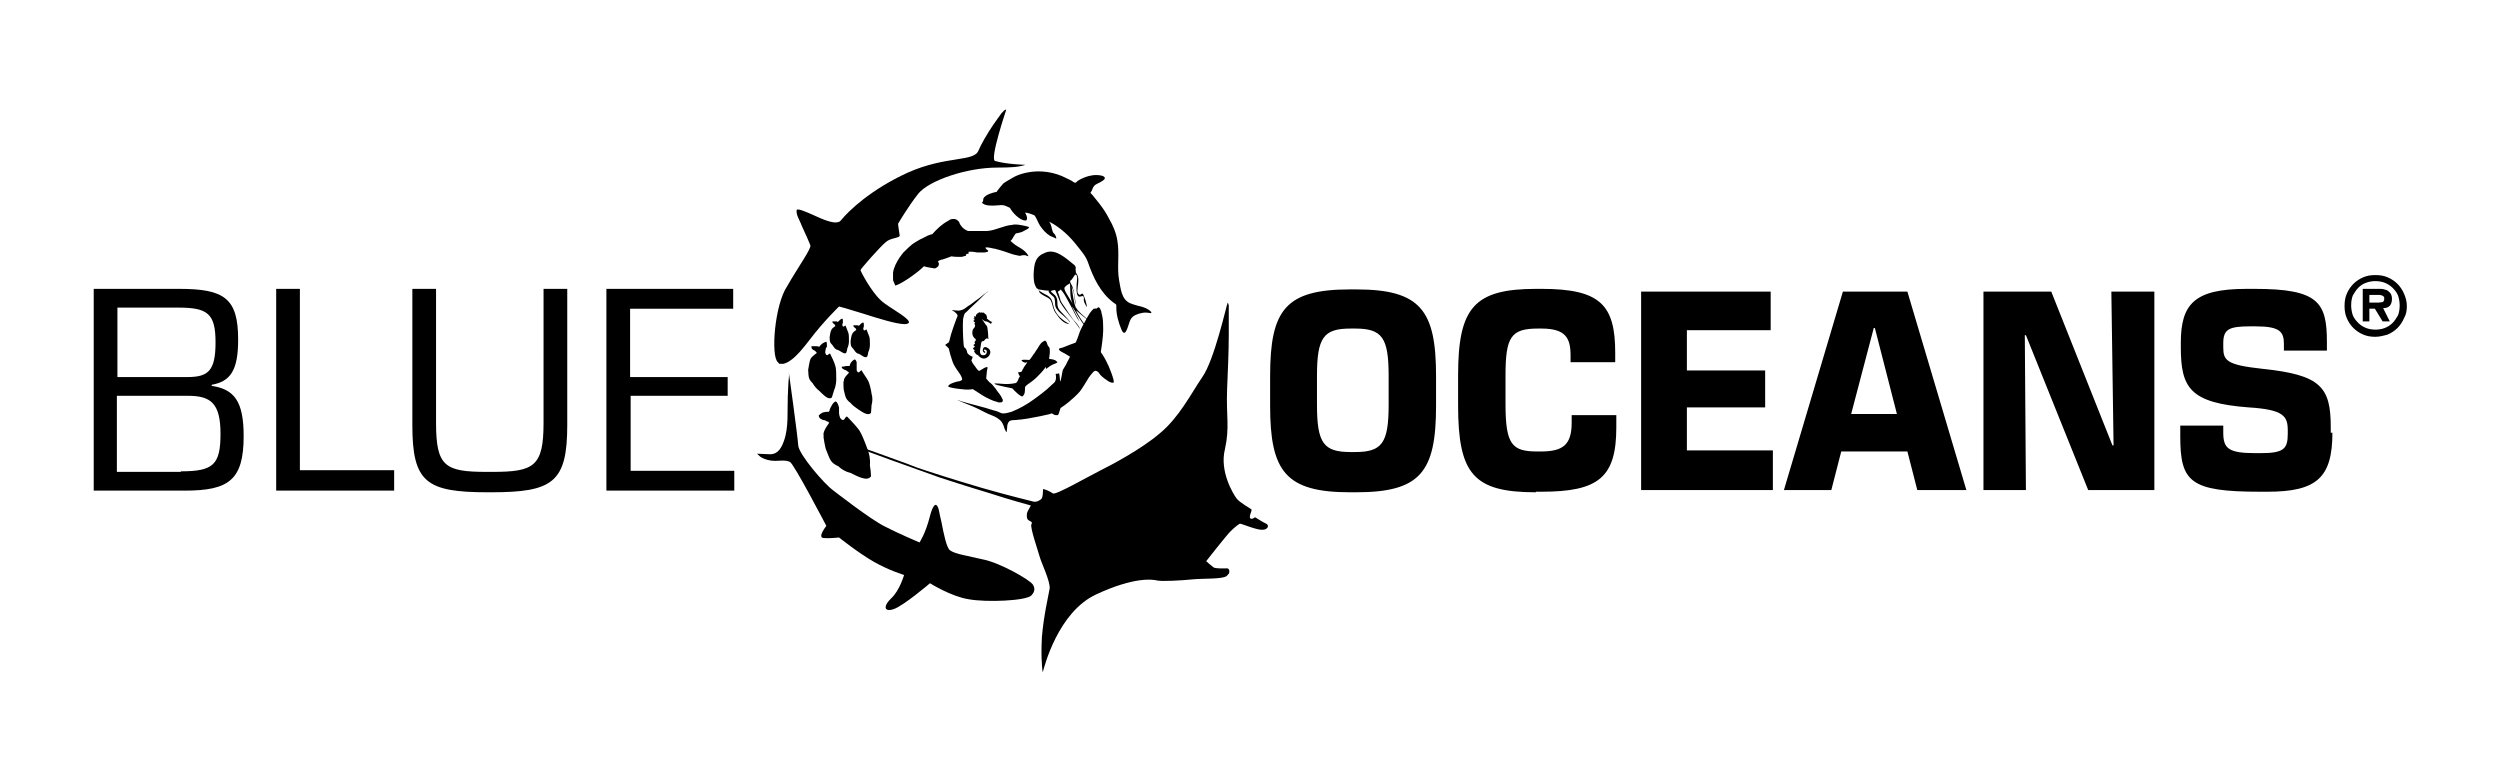 <?xml version="1.0" encoding="utf-8"?><svg viewBox="0 0 453.5 141.7" xmlns="http://www.w3.org/2000/svg"><path d="M139.7 82.4c1.5 0 2.1-1.3 2.5-2.4.9-2.5.6-5.4.7-7.9 0-.8.1-1.6.1-2.3s.2-1.6.1-2.2c0 0 1.6 11.5 1.7 13.2.1 1.6 4.7 7 6.4 8.2 0 0 6.8 5.3 9.3 6.5 2.5 1.3 6.3 2.9 6.3 2.9s1.1-1.6 1.9-4.8c.4-1.6 1.1-3 1.6-1.1.1.6.3 1.4.5 2.3.4 2.1.9 4.5 1.5 5 .9.7 3.1 1 6.1 1.7 3 .6 8.5 3.7 9 4.6.5.8.1 1.5-.3 1.9-.9 1-8.2 1.3-11.4.7-3.2-.5-7-2.9-7-2.9s-4.8 4.1-6.6 4.7-1.9-.6-.4-2 2.3-4.2 2.3-4.2-2.7-.8-5.5-2.4-6.3-4.4-6.3-4.4-1.7.2-2.8.1c-1.2-.1.5-2.2.5-2.2s-5.9-11.3-6.6-11.6c-.8-.4-1.9-.2-2.7-.2-.9 0-1.8-.2-2.6-.7-.2-.1-.4-.4-.7-.6.7 0 1.5.1 2.4.1m4.8-44.3s.1 0 0 0c.1-.1.1-.1.2-.1 1.6 0 6.8 3.6 7.9 1.9 1.3-1.6 5.3-5.5 12.1-8.6 7-3.1 12-1.9 12.8-4 .4-1 1.6-3.1 2.7-4.7.6-.8 1.1-1.6 1.5-2.1l.5-.5c.1 0 .1-.1.2-.1h.1v.1s-3 8.9-2 9.2c2 .6 5.5.7 5.5.7-1.1.4-2.6.5-5.1.5-5.5 0-12.3 2.3-14.3 4.7-1.9 2.4-3.7 5.5-3.7 5.5s.2 1.6.3 2.1-1.6.4-2.5 1.2c-1 .8-4.7 5-4.6 5.1-.1 0 1.8 3.7 3.6 5.4.8.8 2.4 1.7 3.7 2.6.6.4 1.2.9 1.4 1.2 0 .1.1.2.1.2 0 .1 0 .1-.1.2s-.3.2-.7.2c-1.5 0-5-1.1-7.5-1.9-2.6-.8-4.3-1.3-4.4-1.3 0 0-2.8 2.7-5.3 6-1.3 1.7-2.4 3-3.4 3.7-.5.4-1 .6-1.4.7h-.6c-.1 0-.2 0-.2-.1 0 0-.1 0-.1-.1l-.1-.1c-1.3-1.1-.6-10.4 1.7-13.8 2-3.5 4.4-6.8 4.2-7.4-.1-.3-.8-1.9-1.5-3.4-.3-.8-.7-1.5-.9-2.1-.1-.3-.1-.5-.1-.7v-.2m27.5 32c0-.5 1.7-.9 1.7-.9.3 0 .5-.1.7-.2s.1-.2.1-.4c-.1-.3-.2-.5-.4-.8-.4-.6-.8-1.1-1.1-1.7s-.4-1.2-.6-1.7l-.3-1.2-.1-.1-.3-.3c-.1-.1-.2-.1-.2-.2s.1-.2.2-.2c.1-.1.2-.2.3-.2l.1-.1c0-.1 0-.1.1-.2l.3-1.2c.3-.9.6-1.9 1-2.9.1-.2.2-.4.2-.6-.1-.3-.3-.4-.5-.6-.1-.1-.2-.1-.3-.2-.3-.2-.4-.2.3-.1.3 0 .7.1 1 0 .5-.1.8-.3 1.3-.7.5-.3.9-.6 1.4-1 .8-.5 1.5-1.2 2.4-1.8-.2.2-.3.3-.5.4-1 1-1.9 1.9-2.9 2.8l-.6.6c-.1.1-.3.2-.3.3-.2.3-.2.7-.3 1-.1 1.1 0 3.6.1 4.6.1.9.3.3.6 1.2 0 .2.1.4.2.5.2.2.5.4.8.5.1 0 0 .1 0 .2s-.1.2-.1.3l-.1.1c0 .1.1.3.2.5s.3.4.5.7.4.6.7.8c.2-.1.5-.3.7-.4.1-.1.7-.4.8-.3s0 .3 0 .3c0 .2-.1.4-.1.6 0 .4-.1.7-.1 1.1 0 .1 0 .1.1.2.2.2.4.5.7.7.4.3.6.7.9 1 .3.5.7.9 1 1.4l.3.6v.2c0 .1 0 .1-.1.2 0 0-.1.1-.2.1H181.3c-.2 0-.3 0-.4-.1-.5-.1-1-.3-1.4-.5-.9-.4-1.8-1-2.7-1.6-.1-.1-.2-.1-.3-.2h-.1c-.6.1-1.2.1-1.9 0-.1 0-2.2-.2-2.5-.5z"/><path d="M222.7 54.9c-.2.4-2.4 10.4-4.6 13.5-2.1 3.1-4.2 7.3-7.7 10.2-3.4 2.9-8.7 5.7-10.9 6.8s-8.1 4.5-8.5 4.1c-.4-.3-1.9-1-1.8-.7 0 .3 0 1.6-.4 1.8-.3.2-.7.5-1.3.4-.3-.1-4.6-1.1-9.4-2.5s-10.1-3.1-11.8-3.7c-1.7-.7-4.9-1.8-7.6-2.8-1.4-.5-2.6-.9-3.6-1.2-.5-.1-.8-.3-1.1-.3-.1 0-.2-.1-.3-.1h-.1c-.1.2 15.7 5.8 16.8 6.2.6.2 4.9 1.6 8.9 2.8 4 1.3 7.7 2.3 7.7 2.3s-.4.7-.6 1.1-.2 1.3.1 1.5c.3.3.9.3.6.8s1.2 4.8 1.5 5.9 2 4.6 1.8 5.8-1.1 5-1.4 8.8c-.1 1.9-.1 3.7 0 4.8 0 .6.1 1 .1 1.3 0 .1.1.2.1.2v-.1c.2-.7 2.7-10.8 9.7-14 6.9-3.2 10.2-2.7 11-2.5s4.5 0 6.4-.2 5.4 0 6.2-.6l.1-.1.1-.1c.1-.1.1-.2.2-.2.1-.2.1-.3.1-.5 0-.3-.2-.5-.4-.5-.4 0-2.1.1-2.5-.2s-1.3-1.1-1.3-1.1 3.6-4.6 4.4-5.4 1.7-1.5 1.8-1.4c.2 0 3.1 1.2 4 1.1 1 0 1.3-.8.7-1.1-.7-.3-1.7-1-1.9-1.1-.1-.1-.3 0-.4.1-.2.1-.5.2-.6 0-.3-.4.4-1.4.2-1.6s-2.1-1.2-2.7-2-3.1-4.9-2.1-8.9c.9-4.1.2-5.9.4-11 .1-2.6.3-6.5.3-9.7v-5.4c-.1-.3-.1-.4-.2-.5"/><path d="M199.4 55.8c0 .1 0 .1 0 0l.1.1s.1.1.1.2c.1.2.2.4.2.6.2.7.3 1.4.3 2.1.1 1.4-.1 2.9-.3 4.3 0 .2-.1.4-.1.6v.2c.5.7.9 1.4 1.3 2.3 0-.1 1.3 3 1 3.2-.5.2-1.5-.6-2.1-1.1l-.3-.3c-.2-.3-.4-.6-.7-.7-.2-.1-.4 0-.6.2-.3.3-.5.6-.8 1-.5.8-1 1.7-1.6 2.5-.6.7-1.3 1.3-2 1.9-.5.4-1 .8-1.5 1.1 0 0-.1.2-.1.3-.1.2-.1.4-.2.6 0 .1-.1.3-.2.4h-.4c-.2 0-.3-.1-.5-.2l-.2-.1c-.1 0-.2 0-.3.1-.6.1-1.2.3-1.8.4-1.5.3-3 .6-4.6.7-.3 0-.7 0-1 .2-.3.3-.4.7-.4 1.1-.1.8 0 1.4-.5.2-.1-.4-.3-.9-.6-1.3-.5-.5-1-.8-1.8-1.1s-1.5-.7-2.3-1.1c-1.2-.6-2.7-1.1-4-1.7l.9.3c2 .6 3.9 1 5.7 1.6.4.1.8.2 1.2.4.2.1.4.2.7.2.5 0 1.1-.2 1.5-.3 1.5-.6 2.9-1.4 4.1-2.3 1.1-.8 2.2-1.6 3.2-2.6.2-.2.5-.4.6-.6.2-.4.2-.9.1-1.3 0-.1.1-.1.2-.1s.3 0 .4-.1c.1 0 .2 1.5.2 1.5.2-.1.4-1.9.5-2.1.2-.3.4-.7.6-1 .2-.5.5-.9.7-1.4-.3-.2-.7-.4-1-.6-.2-.1-1.1-.5-1-.8 0-.1.4-.2.5-.2.3-.1.6-.2.8-.3.5-.2 1-.4 1.6-.6.1 0 .1-.1.2-.2.2-.4.3-.8.5-1.3.2-.7.5-1.2.8-1.8.4-.7.8-1.5 1.2-2.1.2-.3.4-.5.6-.7l.1-.1h.2c.1 0 .2-.1.3 0 .3-.3.4-.3.5-.2m-13.8-9.5h.3c.1 0 .2 0 .3.1.1 0 .2 0 .4.1-.5-1-1.5-1.5-2-1.8s-1-.7-1.3-1c.4-.2.7-1.3 1.1-1.4h.2c.1 0 .2-.1.3-.1h.1c.1 0 .2-.1.3-.1s.1 0 .2-.1c.1 0 .2-.1.4-.2.1 0 .1-.1.2-.1s.1-.1.2-.1c.2-.1.3-.2.4-.4-.5-.2-1.1-.3-1.7-.4s-1.1-.1-1.4 0c-1.5.1-3 1-4.5 1.1h-3.5c-.8-.3-1.2-.8-1.5-1.3 0-.2-.2-.5-.5-.7-.4-.3-1.2-.2-1.5.1-1.3.7-2.1 1.5-3 2.5h-.1c-.3.1-.7.2-1 .4-.9.4-1.4.7-1.9 1-.2.1-.4.3-.6.4-.2.2-.5.4-.8.7l-.5.5c-.3.2-.7.8-1 1.2-.6.9-1.1 1.9-1.2 2.8v1.2c0 .2.1.4.2.6s.1.3.2.5c1.3-.3 4.6-2.8 5.2-3.5.5.2 1.5.3 2 .4.5-.2.8-.5.7-1-.1-.1-.1-.3-.2-.3.1 0 .1 0 .2-.1.2-.1.4-.2.6-.2.6-.2 1.2-.4 1.7-.6.5.1 1.1.1 1.6.1.2 0 .4 0 .6-.1.1 0 .3-.1.4-.1.1-.1.1-.2 0-.3h.1c.1 0 .3-.1.4-.1.1-.1 0-.3-.1-.3.6-.1 1.1 0 1.7.1h1.1c.2 0 .4 0 .6-.1h.1c.1 0 .1 0 .1-.1l.1-.1c-.4-.3-.6-.5-.5-.6.2-.1 1.1.1 1.5.2h.1c1.2.3 2.1.6 3.2 1 .3.1.8.2 1.3.3h.2c.3-.1.4-.1.5-.1m-8.9 17.4c0-.1.2 0 .1-.1 0-.2-.3-.2-.3-.4 0-.1.3-.2.3-.3.1-.2-.3-.2-.2-.3.1-.3.4 0 .2-.5-.1-.2.2-.1.2-.4v-.2c-.4-.2-.7-.8-.6-1.3 0-.3.1-.5.3-.7.1-.1.3-.4.1-.7-.1-.2.1-.2.1-.3-.1-.1-.3-.1-.3-.3 0-.1.2-.1.2-.2s-.2-.1-.2-.2.2 0 .2-.1-.2-.2-.1-.3c0-.1.2.1.3 0s0-.4.1-.4c.3.2.1-.1.2-.2h.2c.1 0 0-.2.1-.2s.1.2.3.1.3.1.5 0c.2 0 .2.3.4.3.1 0 .2.3.2.4.1.2.1.2 0 .3 0 .1.2.2.3.3.3.2.4.4.8.4-.2 0-.2.1-.3.3 0 .1-.3-.1-.4-.2-.2-.1-.4-.2-.6-.2s-.6-.4-.7-.4c.4.4.5.8.9 1.2.2.2.3 2.1.3 2.4 0 0-.3-.3-.6.1-.2.2-.2.3-.5.3-.2 0-.3.8-.3 1-.1.4-.3 1.3.2 1.5.7.2 1-.3.9-.8-.1-.1-.3-.2-.4-.2-.3.1 0 .3.1.4.1 0 0 .3-.1.2-.2-.1-.4-.3-.3-.6.1-.6.6-.5 1-.2.9.7-.1 2.1-1.1 1.8-.3-.1-.6-.3-.8-.6-.4 0-.7-.7-.7-.7"/><path d="M178.4 36c.3-.7 1.8-1.1 2.4-1.2.3-.5.7-.9 1.1-1.4.1-.2 1.2-.8 1.7-1.1.8-.5 1.7-.8 2.7-1 2.4-.5 5-.1 7.1 1 .4.2.9.4 1.3.7s.5.1.8-.2c.8-.5 1.8-.9 2.7-1 .4-.1 2.4-.1 2.2.6-.1.3-.6.5-.9.7-.6.3-1 .4-1.3 1.1-.1.2-.1.4-.3.6s.1.4.3.6l1.2 1.5c.7.9 1.3 1.8 1.8 2.8.7 1.2 1.3 2.6 1.5 4 .4 2.4-.1 4.8.3 7.1.3 1.5.4 3.5 2 4.2.7.3 1.6.5 2.3.7.3.1.6.2.9.4.1 0 .9.6.6.7-.3 0-.6-.1-1-.1s-.8.1-1.2.2c-.9.3-1.4.6-1.7 1.5-.3.8-.8 3.1-1.5 1.3-.5-1.2-.9-2.6-.9-3.9 0-.6.1-.5-.5-.9-2.4-1.8-3.7-4.6-4.6-7.2-.4-1.2-1.2-2.1-2-3.1-1.3-1.7-3.1-3.4-5.1-4.4.5.6.4 1.2.7 1.9.1.2.4.4.5.7.1.2.1.4.1.5-.3-.2-.7-.3-1.1-.5-.8-.5-1.3-1.1-1.8-1.8-.4-.6-.6-1.3-1-1.9-.4-.2-1.4-.6-1.8-.5.2 0 .8 1.5 0 1.4-1-.1-2.3-1.5-2.7-2.3-.5-.2-.9-.5-1.5-.5-.5 0-1 .1-1.5.1s-1.1 0-1.6-.2c-.2-.1-.3-.2-.5-.3.4-.3.2-.9.3-.8M158 86.4c-.1-1.5 0-.5-.2-2 .1-1.1-.1-2.1-.5-3.1-.4-1.1-1-2.6-1.4-3.2s-1.7-2-2.2-2.5c-.4-.3-.5 1.3-1.3.2-.1-.3-.2-.6-.2-1V73.9c0-.1-.1-.2-.1-.3-.1-.3-.2-.6-.5-.8-.3.1-.6.5-.7.7-.3.5-.3.6-.4.8v.1c0 .1 0 .1-.1.2 0 0 0 .1-.1.1-.5 0-.6 0-.9.1-.2 0-.4.2-.6.3l-.1.1-.1.1-.1.1c.1.3.1.4.4.6.2.1.3.1.4.2h.1c.1 0 .2 0 .3.1.1 0 .2 0 .2.1.1 0 .2.1.3.1 0 0 .1 0 .1.1.1 0 .1.1.1.1.2-.2-1.2 1.5-1 2.2v.5s.3 2 .5 2.3c.7 1.7.7 2.2 2.2 2.9.6.6 1.4 1 2.2 1.2.9.4 3 1.7 3.7.6m-7.1-14.3c.3-1 .1-.3.4-1.3.3-.7.4-1.4.4-2.1 0-.8 0-1.9-.2-2.4-.1-.5-.7-1.7-.9-2.1-.2-.3-.6.8-.9-.2 0-.2 0-.4.1-.7 0-.1 0-.2.1-.2 0-.1 0-.1.1-.2V62.6c0-.2 0-.4-.1-.6-.2 0-.5.2-.7.3-.3.3-.4.3-.4.4l-.1.1-.1.1c-.3-.1-.4-.1-.6-.1H147.2c0 .3 0 .3.1.5.1.1.2.1.2.2h.1c.1 0 .1.1.2.1l.1.1.1.1s0 .1.1.1c0 0 0 .1.1.1.2-.1-1.1.7-1.2 1.2 0 .1-.1.2-.1.3 0 0-.3 1.4-.3 1.6.1 1.3 0 1.6.8 2.4.3.5.7 1 1.1 1.3.7.6 1.7 1.9 2.4 1.3m7.1 2.8c.1-1 0-.3.1-1.4.2-.7.2-1.4 0-2.1-.1-.8-.4-1.9-.6-2.3s-1-1.5-1.2-1.9c-.2-.2-.5.9-.9 0v-1.4c0-.2-.1-.4-.3-.6-.2 0-.5.3-.6.4-.2.3-.3.4-.3.5v.1s0 .1-.1.1v.1h-.6c-.2 0-.3.1-.5.1H152.7c0 .2 0 .3.2.4.1.1.2.1.3.2h.1c.1 0 .1.1.2.1s.1 0 .1.1c.1 0 .1.1.2.1 0 0 .1 0 .1.1l.1.1c.2-.1-1 .9-.9 1.4 0 .1-.1.2-.1.3 0 0 0 1.4.1 1.6.3 1.2.3 1.5 1.2 2.2.4.5.9.8 1.3 1.1.5.3 1.8 1.4 2.4.7M153.5 64c.2-.6.1-.2.2-.8.2-.4.3-.9.3-1.3 0-.5 0-1.2-.1-1.5s-.4-1-.5-1.3c-.1-.2-.4.5-.6-.1 0-.1 0-.3.1-.4v-.4c0-.1 0-.3-.1-.4-.1 0-.3.1-.4.2l-.3.3-.1.1c-.2-.1-.2-.1-.4-.1h-.6c0 .2 0 .2.1.3 0 .1.1.1.1.1s.1 0 .1.1c0 0 .1 0 .1.1 0 0 .1 0 .1.1v.2c.1-.1-.7.4-.7.7 0 .1-.1.1-.1.2 0 0-.2.8-.2 1 0 .8 0 1 .5 1.5.2.3.4.6.7.8.7.1 1.4 1 1.8.6m3.8.7c.2-.6.1-.2.2-.8.2-.4.3-.9.3-1.3 0-.5 0-1.2-.1-1.5s-.4-1-.5-1.3c-.1-.2-.4.5-.6-.1 0-.1 0-.3.1-.4v-.4c0-.1 0-.3-.1-.4-.1 0-.3.1-.4.2l-.3.3-.1.1c-.2-.1-.2-.1-.4-.1h-.6c0 .2 0 .2.1.3 0 .1.1.1.1.1s.1 0 .1.1c0 0 .1 0 .1.1 0 0 .1 0 .1.1v.2c.1-.1-.7.4-.7.7 0 .1-.1.1-.1.2 0 0-.2.8-.2 1 0 .8 0 1 .5 1.5.2.3.4.6.7.8.7.1 1.3 1 1.8.6"/><path d="M194.7 55.3c.1.1.1.2.2.3-.4-.6-.7-1.2-1.1-1.8-.3-.5-.8-1.2-.7-1.6.1-.3.8-.7 1-.8.1 1.4-.1 2.7.6 3.9m.5.7c-.5-1.4-.6-2.6-.8-4 .6 1.3.5 2.6.8 4m-.4-8c-1.5-1.2-3.3-2.9-5.1-2.2-1.9.7-2.1 1.9-2.2 3.9 0 .9 0 1.7.5 2.5 0 .1.2.2.3.2.1.1.2.5.3.7.2.2.5.4.7.5.5.3 1.2.5 1.4 1.1.3.8.3 1.4.8 2.1.7 1 1.4 1.9 2.5 2-1.2-.7-2.3-1.5-2.8-2.9-.3-.9-.2-1.7-1.2-2.3-.3-.2-1.7-.8-1.6-1.1 0 0 1.7.3 1.8.2 0 .7 1 .9 1.1 1.5.2.8-.1 1.3.5 2 .6.8 1.7 1.4 2.3 2.3.1-.3-1.8-2-2-2.4-.5-.7-.1-1.5-.5-2.2-.2-.5-.8-.7-1-1.1.2-.1.6-.2.8-.2 0 0 .8 1.9.9 2.2 1 1.7 2.5 3.2 3.6 4.9-.1-.5-.8-1.3-1.2-1.7-.5-.7-1-1.4-1.5-2.2-.3-.5-.8-1-.9-1.6-.1-.3-.2-.8-.4-1.2-.1-.2.6-.3.4-.5.5.1 1.7 2.6 2 3.1.5.9.9 1.9 1.5 2.7.1 0-1.4-2.6-1.3-2.7.8 1.2 1.4 2.5 2.3 3.5-.1-.2-.1-.4-.3-.6 0 0-1-1.4-1.3-2.2.1.1 2.2 1.9 2.3 1.8-.7-.6-2-1.6-2.3-2.3-.2-.3-.1-.6-.1-.9 0-.2-.3-2.3-.6-3-.2-.4-.6-.9-.2-1.1.3-.1.9-1.9 1.1-.4 0 .4-.5 3.6.5 3.4.8-.2.7-.1.7.7 0 .3.4.9.5 1.2.2-.2-.5-2.3-.7-2.4-.3-.2-.4.5-.8 0-.3-.3-.1-.9-.1-1.3.1-.8.3-1.7-.3-2.5-.1-.1 0-.3-.1-.6 0-.1.2-.5-.3-.9m-4.5 17.1c.1-.7.2-1.3.1-1.9-.1-.4-.3-.3-.4-.7-.1-.2-.1-.4-.2-.5 0 0 0-.1-.1-.1 0 0 0-.1-.2-.1-.6.3-.8.6-1.1 1.1-.2.4-.5.7-.7 1.1-.2.2-.3.4-.5.7-.1.1-.4.6-.5.6-.4 0-.9-.1-1.3 0-.3 0 .2.4.3.4 0 0 .2.1.3.1s.2-.1.3-.1 0 0 0 .1c-.1.1-.1.2-.2.3-.2.3-.4.5-.5.8-.1.1-.2.3-.2.4-.1.1 0 .1-.3.2-.1 0-.6 0-.4.2.1.1.1.1.1.2s.2.3.2.4-.2.2-.2.3c0 0-.2.8-.6.9-.9.2-1.8.2-2.8.1-.2 0-1-.1-1 0 0 .3 3.3.8 3.3.9s1.5 1.6 1.8 1.4c.3-.3.4-.6.4-.9.1-.3-.1-.7.2-1 .2-.2.5-.4.8-.6.4-.3.8-.6 1.1-.9.6-.6 1.2-1.2 1.6-1.8 0 0 0-.1.1-.1 0 .1.1.2 0 .4l.1-.1c.4-.3.9-.7 1.5-.9.1 0 .5-.2.5-.3s0-.1-.1-.1c-.3-.4-.8-.4-1.4-.5m241.1-10.2c.3 0 .6-.1.8-.1.2-.1.3-.3.3-.6 0-.2 0-.3-.1-.4s-.2-.1-.3-.2c-.1 0-.3-.1-.4-.1h-1.9v1.4zm2.1 3.4h-1.3l-1.4-2.3h-1v2.3h-1.2v-5.9h2.9c.4 0 .7 0 1 .1s.5.1.7.3c.2.1.3.3.5.5.1.2.2.5.2.9 0 1.1-.5 1.7-1.6 1.7zm-2.6-7.3c-.6 0-1.2.1-1.7.3-.6.2-1 .5-1.4.9s-.7.9-1 1.4c-.2.5-.3 1.1-.3 1.8 0 .6.1 1.2.3 1.8.2.5.6 1 1 1.4s.9.7 1.4.9 1.1.3 1.7.3 1.2-.1 1.7-.3 1-.5 1.4-.9.7-.9 1-1.4c.2-.5.3-1.1.3-1.8 0-.6-.1-1.2-.3-1.8-.2-.5-.6-1-1-1.4s-.9-.7-1.4-.9-1.1-.3-1.7-.3m0 10.1c-.8 0-1.5-.1-2.2-.4s-1.3-.7-1.8-1.2-.9-1.1-1.2-1.8-.4-1.4-.4-2.2.1-1.5.4-2.2.7-1.3 1.2-1.8 1.1-.9 1.8-1.2 1.4-.4 2.2-.4 1.5.1 2.2.4 1.3.7 1.8 1.2.9 1.1 1.2 1.8.5 1.4.5 2.2-.1 1.5-.5 2.2c-.3.7-.7 1.3-1.2 1.8s-1.1.9-1.8 1.2c-.7.2-1.5.4-2.2.4M17 89V52.4h15.5c8.2 0 10.7 1.7 10.7 9.2 0 5.6-1.4 7.6-4.8 8.2v.2c4.1.6 5.8 2.8 5.8 9.1 0 8-2.7 9.9-10.7 9.9zm16.9-20.6c3.8 0 5.2-1 5.2-6.3s-1.5-6.3-6.8-6.3h-11v12.6zm-1.1 17.1c5.9 0 7.2-1.2 7.2-6.8s-1.8-6.9-5.9-6.9H21.2v13.8h11.6zM71.5 89H50.1V52.4h4.3v32.9h17.1zm17 .3c-11.2 0-13.7-1.8-13.7-12.2V52.4h4.3v24.3c0 7.9 1.6 8.9 9.2 8.9h1c7.6 0 9.3-1 9.3-8.9V52.4h4.3v24.7c0 10.4-2.6 12.2-13.8 12.2zm44.7-.3H110V52.4h23V56h-18.7v12.4H132v3.4h-17.6v13.6h18.8zm111.7.3c-11.7 0-14.5-3.8-14.5-15.7v-5.4c0-12 2.8-15.7 14.5-15.7h1.1c11.7 0 14.5 3.8 14.5 15.7v5.4c0 12-2.8 15.7-14.5 15.7zm.9-7.3c4.9 0 6.1-1.6 6.1-8.6v-5.2c0-7-1.2-8.6-6.1-8.6h-.8c-4.9 0-6.1 1.6-6.1 8.6v5.2c0 7 1.2 8.6 6.1 8.6zm32.8 7.3c-11.3 0-14.1-3.3-14.1-15.8v-5.4c0-12.3 2.9-15.7 14.2-15.7h.9c10.7 0 13.4 2.9 13.4 11.6v1.7h-8.1v-1.2c0-3.2-.9-4.9-5.3-4.9h-.6c-4.9 0-5.9 1.5-5.9 8.5v5.2c0 7.4 1.2 8.6 5.8 8.6h.6c4 0 5.6-1.2 5.6-5.2v-1.4h8.1v2.2c0 9.1-3.2 11.7-13.6 11.7h-1zm43.1-.4h-24v-36h23.5v7H306v7.3h14.2v6.7H306v7.8h15.6v7.2zm35 0h-8.9l-1.8-7h-12l-1.8 7h-8.6l10.7-36H346zm-12.6-13.8l-4-15.6h-.2l-4.1 15.6zm46.7 13.8h-12l-11.3-28.1h-.2l.2 28.1h-7.7v-36h12.3l11.1 27.9h.2l-.4-27.9h7.8zm32.3-10.4c0 8.2-2.9 10.7-11.8 10.7H410c-12.8 0-14.5-1.8-14.5-10.1v-1.9h7.8v1.3c0 2.9 1 3.7 5.9 3.7h.9c4.2 0 4.9-.8 4.9-3.5v-.6c0-2.6-.7-3.8-7.1-4.2-10.6-.8-12.3-3.5-12.3-10.9v-.8c0-7 2.4-9.8 11.9-9.8h1.5c11.5 0 13.1 2.4 13.1 9.6v1.6h-7.8v-1.2c0-2.2-.7-3.2-5.1-3.2h-1.1c-3.9 0-4.8.6-4.8 3.1v.7c0 2.4.6 3.2 7.1 3.9 10.6 1.1 12.4 3.3 12.4 10.6v1z"/></svg>